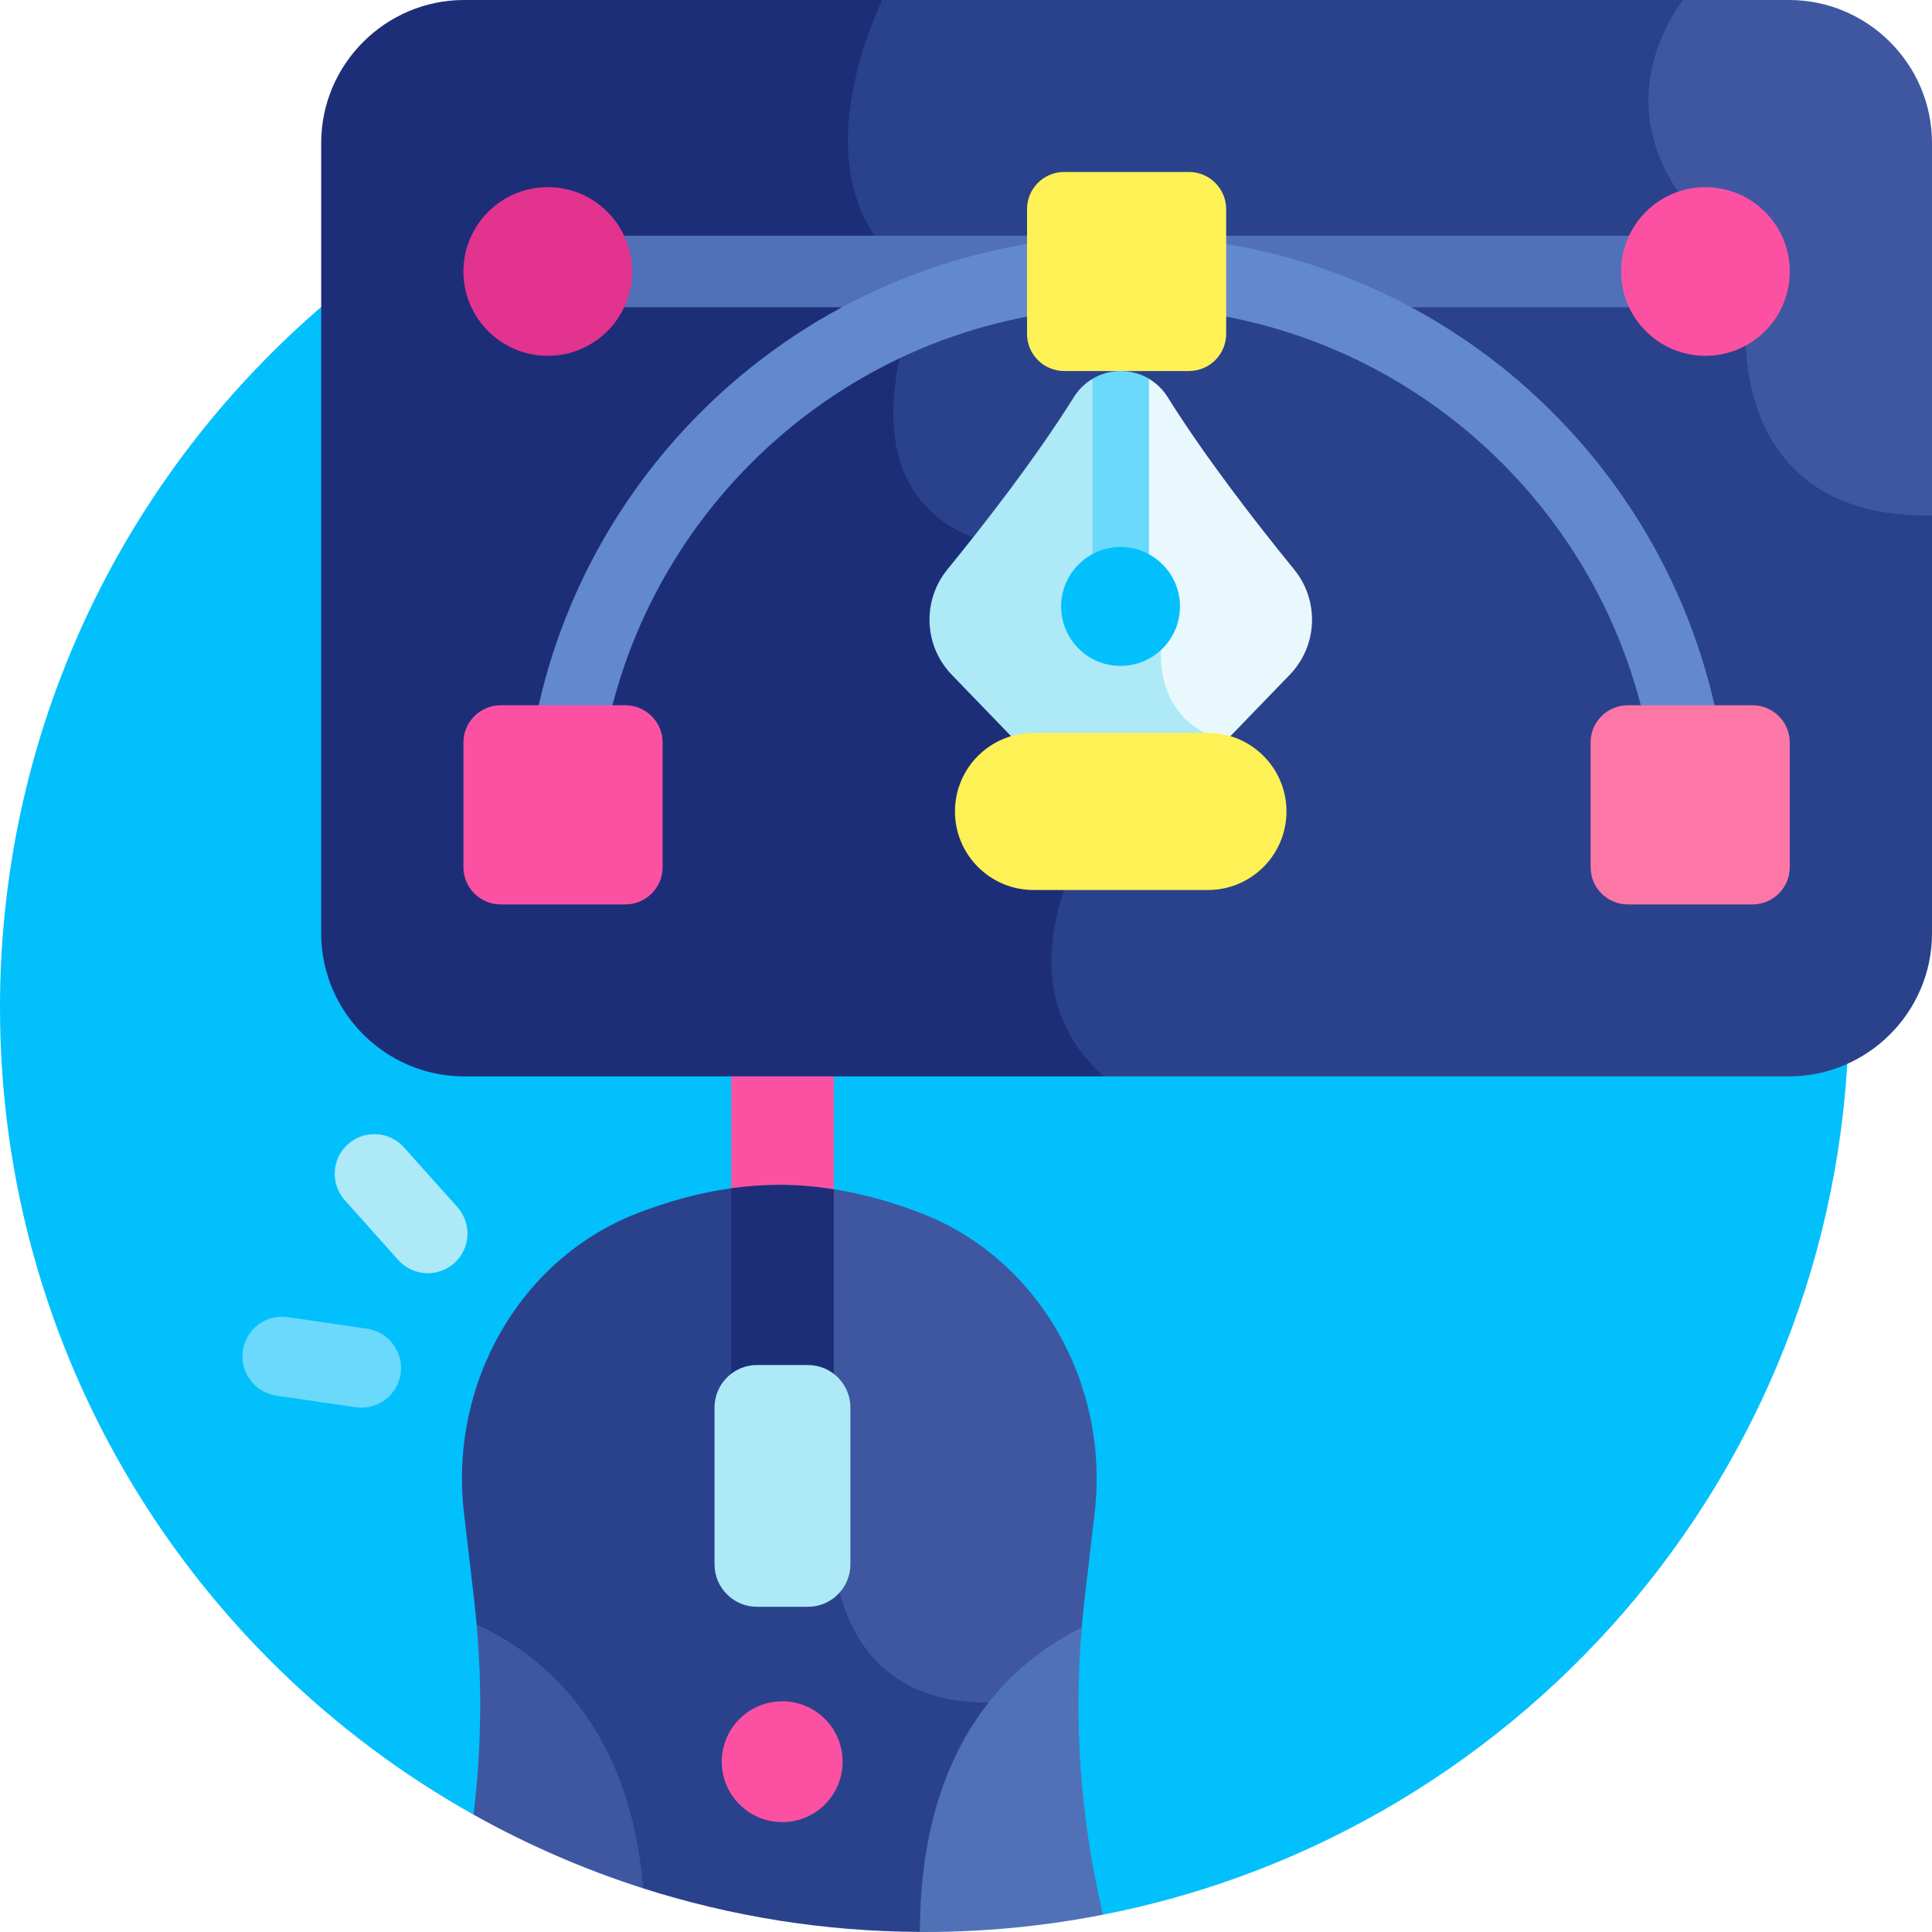 <?xml version="1.0" encoding="UTF-8"?>
<svg xmlns="http://www.w3.org/2000/svg" width="24" height="24" viewBox="0 0 24 24" fill="none">
  <g clip-path="url(#clip0_804_3611)">
    <path d="M11.484 1.031C5.142 1.031 0 6.173 0 12.515C0 16.824 2.373 20.577 5.882 22.542L9.521 20.749L13.702 23.785C18.983 22.752 22.969 18.099 22.969 12.516C22.969 6.173 17.827 1.031 11.484 1.031Z" fill="#02C0FC"></path>
    <path d="M7.99 21.249C7.444 20.186 5.921 20.181 5.921 20.181C5.991 20.968 5.978 21.76 5.882 22.542C6.547 22.914 7.252 23.222 7.99 23.458C7.99 23.458 8.536 22.311 7.99 21.249Z" fill="#3F57A0"></path>
    <path d="M13.681 23.694C13.42 22.556 13.339 21.383 13.438 20.22C13.438 20.22 11.521 20.437 11.037 21.718C10.552 22.999 11.429 24 11.429 24C11.447 24 11.466 24 11.484 24C12.243 24 12.984 23.926 13.702 23.785L13.681 23.694Z" fill="#5071B7"></path>
    <path d="M9.084 12.738H10.357V15.463H9.084V12.738Z" fill="#FC51A3"></path>
    <path d="M10.959 0H5.765C4.789 0 3.99 0.799 3.99 1.775V11.595C3.99 12.572 4.789 13.371 5.765 13.371H13.712L15.677 6.071L10.959 0Z" fill="#1D2E79"></path>
    <path d="M22.968 2.136L20.905 0H10.959C10.673 0.626 10.102 2.213 11.091 3.202L11.29 4.069C11.29 4.069 10.387 6.366 12.489 6.795L13.389 10.671C13.389 10.671 12.468 12.27 13.712 13.371H22.225C23.201 13.371 24 12.572 24 11.595V6.404L22.968 2.136Z" fill="#2A428B"></path>
    <path d="M22.225 0H20.905C20.646 0.356 20.039 1.423 21.005 2.593L21.693 3.968C21.693 3.968 21.416 6.444 24 6.404V1.775C24 0.799 23.201 0 22.225 0Z" fill="#3F57A0"></path>
    <path d="M20.954 3.817H7.036C6.79 3.817 6.591 3.618 6.591 3.372C6.591 3.127 6.79 2.928 7.036 2.928H20.954C21.2 2.928 21.399 3.127 21.399 3.372C21.399 3.618 21.2 3.817 20.954 3.817Z" fill="#5071B7"></path>
    <path d="M6.805 4.42C7.383 4.42 7.852 3.951 7.852 3.373C7.852 2.794 7.383 2.325 6.805 2.325C6.226 2.325 5.757 2.794 5.757 3.373C5.757 3.951 6.226 4.42 6.805 4.42Z" fill="#E2338F"></path>
    <path d="M21.185 4.42C21.764 4.42 22.233 3.951 22.233 3.373C22.233 2.794 21.764 2.325 21.185 2.325C20.607 2.325 20.138 2.794 20.138 3.373C20.138 3.951 20.607 4.42 21.185 4.42Z" fill="#FC51A3"></path>
    <path d="M7.495 9.284C8.033 6.183 10.743 3.817 13.995 3.817C17.248 3.817 19.958 6.183 20.496 9.284H21.397C20.85 5.69 17.739 2.928 13.995 2.928C10.251 2.928 7.14 5.69 6.593 9.284L7.495 9.284Z" fill="#6289CD"></path>
    <path d="M14.769 2.136H13.221C12.965 2.136 12.758 2.343 12.758 2.598V4.147C12.758 4.402 12.965 4.609 13.221 4.609H14.769C15.025 4.609 15.232 4.402 15.232 4.147V2.598C15.232 2.343 15.025 2.136 14.769 2.136Z" fill="#FEF156"></path>
    <path d="M21.77 8.761H20.222C19.966 8.761 19.759 8.968 19.759 9.224V10.772C19.759 11.028 19.966 11.235 20.222 11.235H21.77C22.026 11.235 22.233 11.028 22.233 10.772V9.224C22.233 8.968 22.026 8.761 21.77 8.761Z" fill="#FD77A6"></path>
    <path d="M7.768 8.761H6.22C5.964 8.761 5.757 8.968 5.757 9.224V10.772C5.757 11.028 5.964 11.235 6.22 11.235H7.768C8.024 11.235 8.231 11.028 8.231 10.772V9.224C8.231 8.968 8.024 8.761 7.768 8.761Z" fill="#FC51A3"></path>
    <path d="M14.511 5.339L13.572 4.706C13.482 4.759 13.403 4.833 13.342 4.93C12.863 5.696 12.223 6.517 11.769 7.074C11.453 7.461 11.476 8.023 11.823 8.382L12.611 9.198H13.922H15.233L14.511 5.339Z" fill="#ADE9F7"></path>
    <path d="M16.076 7.074C15.622 6.517 14.982 5.696 14.503 4.93C14.442 4.833 14.362 4.759 14.273 4.706L13.922 5.053V7.533L14.422 8.076C14.422 8.076 14.335 8.991 15.233 9.198L16.022 8.382C16.369 8.023 16.392 7.461 16.076 7.074Z" fill="#E8F8FC"></path>
    <path d="M14.273 7.182V4.705C14.058 4.577 13.787 4.577 13.572 4.705V7.182C13.572 7.375 13.73 7.533 13.922 7.533C14.115 7.533 14.273 7.375 14.273 7.182Z" fill="#6AD9FB"></path>
    <path d="M14.442 8.056C14.73 7.767 14.73 7.3 14.442 7.012C14.154 6.723 13.686 6.723 13.398 7.012C13.11 7.3 13.11 7.767 13.398 8.056C13.686 8.344 14.154 8.344 14.442 8.056Z" fill="#02C0FC"></path>
    <path d="M15.005 9.104H12.84C12.3 9.104 11.863 9.541 11.863 10.08C11.863 10.619 12.3 11.056 12.84 11.056H15.005C15.544 11.056 15.981 10.619 15.981 10.08C15.981 9.541 15.544 9.104 15.005 9.104Z" fill="#FEF156"></path>
    <path d="M10.974 15.463L9.083 14.761C8.675 14.818 8.283 14.93 7.918 15.071C6.465 15.633 5.575 17.18 5.764 18.797L5.89 19.874C5.901 19.976 5.912 20.079 5.921 20.181C6.681 20.526 7.819 21.386 7.99 23.458C9.075 23.804 10.23 23.994 11.428 23.999C11.428 22.655 11.805 21.753 12.281 21.15L10.974 15.463Z" fill="#2A428B"></path>
    <path d="M10.357 19.249C10.357 19.249 10.331 21.167 12.281 21.15C12.65 20.682 13.079 20.394 13.438 20.219C13.448 20.104 13.459 19.989 13.472 19.874L13.598 18.797C13.786 17.18 12.897 15.633 11.444 15.071C11.102 14.939 10.737 14.833 10.357 14.773L9.72 15.226V18.061L10.357 19.249Z" fill="#3F57A0"></path>
    <path d="M10.357 14.773C10.136 14.738 9.91 14.718 9.681 14.718C9.479 14.718 9.279 14.733 9.084 14.761V17.995H10.357V14.773H10.357Z" fill="#1D2E79"></path>
    <path d="M10.038 19.96H9.402C9.113 19.96 8.876 19.723 8.876 19.434V17.483C8.876 17.194 9.113 16.957 9.402 16.957H10.038C10.327 16.957 10.564 17.194 10.564 17.483V19.434C10.564 19.723 10.327 19.96 10.038 19.96Z" fill="#ADE9F7"></path>
    <path d="M10.248 22.415C10.54 22.122 10.54 21.647 10.248 21.354C9.954 21.061 9.479 21.061 9.186 21.354C8.893 21.647 8.893 22.122 9.186 22.415C9.479 22.708 9.954 22.708 10.248 22.415Z" fill="#FC51A3"></path>
    <path d="M5.682 14.995L5.018 14.253C4.836 14.05 4.525 14.032 4.322 14.214C4.119 14.395 4.102 14.707 4.283 14.909L4.947 15.652C5.129 15.855 5.44 15.872 5.643 15.691C5.846 15.509 5.863 15.198 5.682 14.995Z" fill="#ADE9F7"></path>
    <path d="M4.561 16.506L3.576 16.362C3.306 16.322 3.056 16.508 3.017 16.777C2.977 17.047 3.163 17.297 3.432 17.337L4.418 17.481C4.687 17.521 4.937 17.335 4.977 17.066C5.016 16.796 4.83 16.546 4.561 16.506Z" fill="#6AD9FB"></path>
  </g>
  <defs>
    <clipPath id="clip0_804_3611">
      <rect width="24" height="24" fill="white"></rect>
    </clipPath>
  </defs>
</svg>

